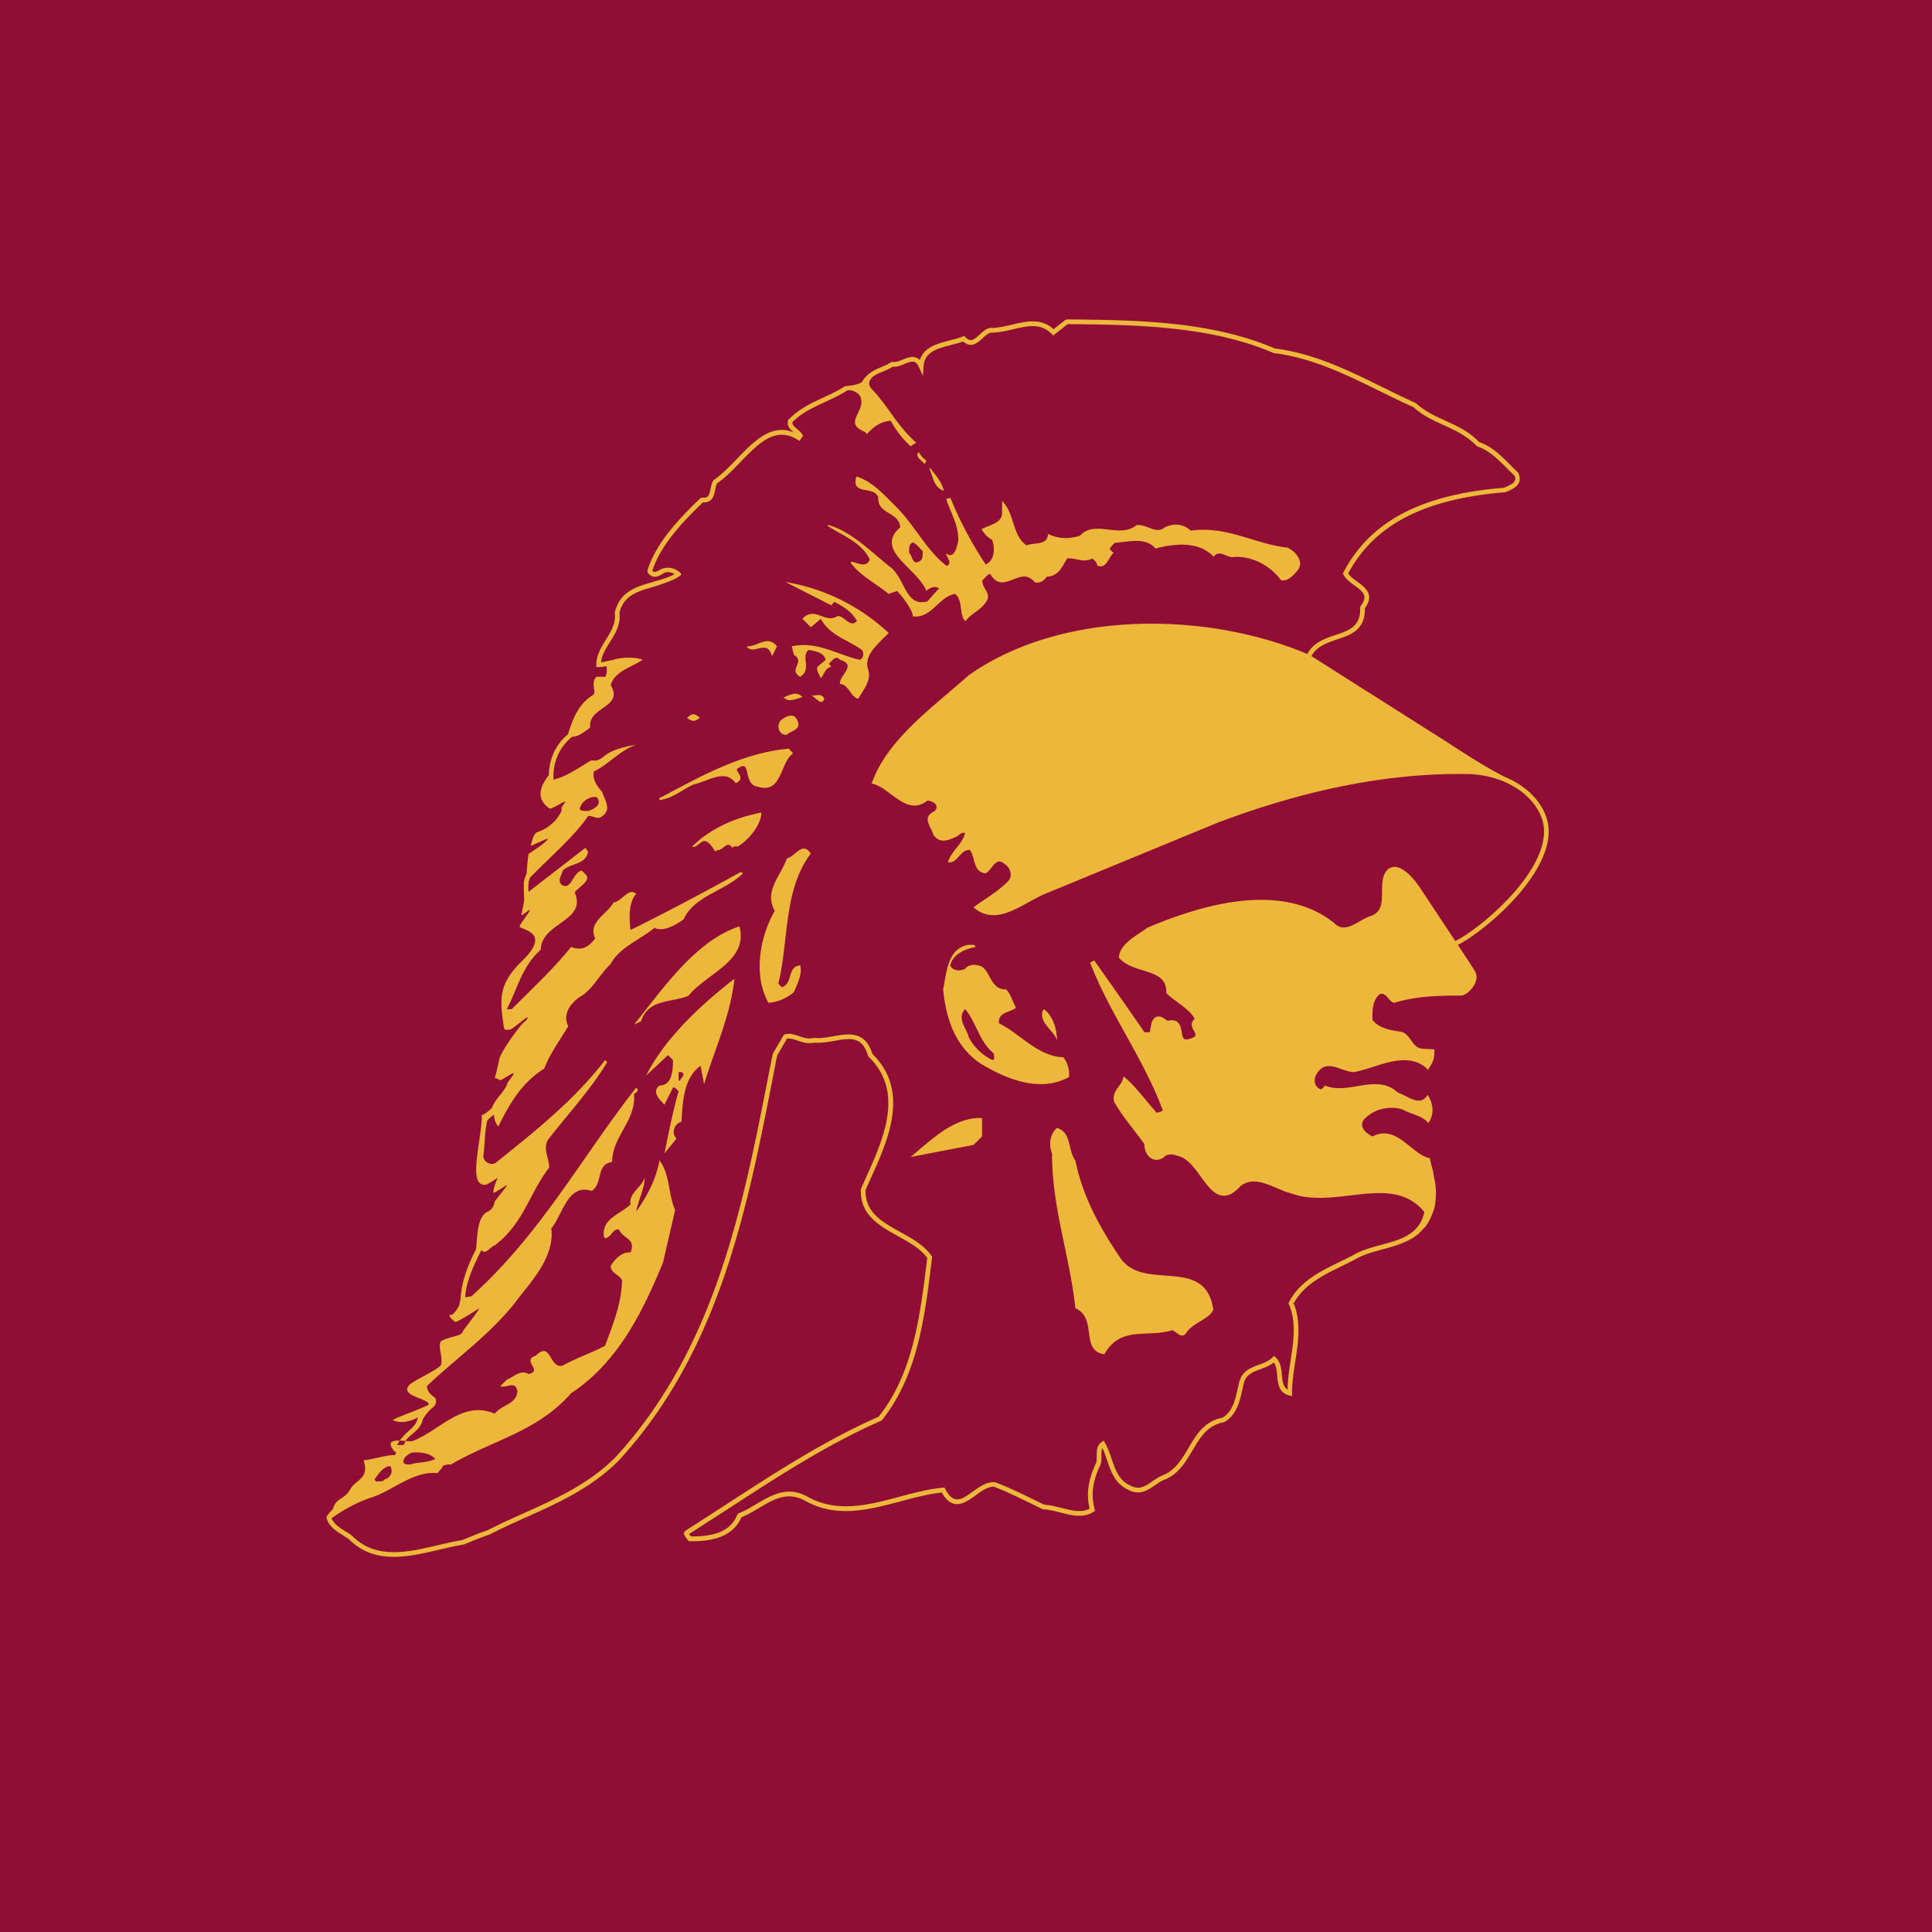 <svg xmlns="http://www.w3.org/2000/svg" width="2500" height="2500" viewBox="0 0 192.756 192.756"><g fill-rule="evenodd" clip-rule="evenodd"><path fill="#900d35" d="M0 0h192.756v192.756H0V0z"/><path d="M129.072 130.049l-.043-.105-.008.201.051-.096zM92.431 45.964l-.161.321s-.412-.363-.511-.466c-.189-.198-.355-.474-.092-.7.21.36.485.636.764.845zm.742 2.014c-.176-.406-.282-.864-.458-1.252l.079-.047c.212.283.495.618.75.989.257.373.49.783.598 1.215l.022.086-.083-.032c-.476-.182-.729-.548-.908-.959zM78.362 58.067c3.811.635 7.338 2.329 10.302 5.08-.988 1.059-2.54 2.188-2.046 3.669.353 1.059-.494 2.047-.988 2.894-.776-.142-.917-1.411-1.834-1.482-.07-.847 1.764-1.905 0-2.399-.353-.494-.776.071-1.058.353 0 .141.07.212.211.353-.635.071-.706.776-1.058 1.128-.141-.353-.424-.635-.354-1.128l.847-.706c-.211-.776-1.059-.847-1.694-.987-.847.634.353 1.905-.847 2.681-1.27-.706.564-1.482-.635-2.188l-.212-.847c2.47-.564 4.587.847 6.774 1.34.423-.141.423-.776.212-.987-1.341-.988-3.175-1.411-4.092-3.104l-.988.847-.847-.847c1.27-1.341 2.258.564 3.528-.283.705 0 1.27 1.27 1.905.494-.494-.917-1.412-1.482-2.258-1.905l-.282.353-4.586-2.329zm-3.881 6.421c1.058.07 2.117-1.199 3.034 0l-.494.987c-.494-1.834-1.834 0-2.54-.987zm3.669 5.08c-.211.282 1.27-.917 1.905 0-.705.141-1.27.564-1.905 0zm4.093.141c-.282.847-.917-.212-1.341-.353.423.142 1.058-.282 1.341.353zm-12.501 1.834l.095.079-.103.068c-.454.303-.636.303-1.09 0l-.103-.068.095-.079c.457-.381.648-.381 1.106 0zm8.126.353c.423-.353 1.341-.917 1.693 0 .424.917-.635.988-1.059 1.411-.775.071-1.058-.847-.634-1.411zm1.259 3.262c-.374.291-.591.649-.785 1.057-.195.412-.361.86-.56 1.253-.406.803-.972 1.414-2.192 1.011-.403-.042-.636-.274-.782-.562a2.42 2.42 0 0 1-.166-.457c-.042-.153-.075-.309-.11-.453-.13-.528-.242-.845-1.021-.264 0 .064.029.14.082.234.063.113.146.229.204.345.135.271.141.558-.333.794l-.116-.029c-.497-.695-1.171-.736-1.914-.555-.756.185-1.547.588-2.216.73-.559.246-1.083.595-1.624.901-.55.31-1.127.583-1.781.655l-.053-.173c1.836-.954 3.849-2.083 6.012-3.028 2.166-.946 4.487-1.708 6.936-1.921l.419.462zm-3.165 5.911c0 1.129-1.128 2.611-2.329 3.387-.211 0-.423-.07-.564.142-.494-.847-.918.282-1.482.211l-.211.141c-.282-.353-.847-1.481-1.482-.847-.282.141-.494.494-.847.353 1.976-1.905 4.375-2.893 6.915-3.387zm2.54 4.586c.847-.211 1.553-1.764 2.399-.494-2.752 3.598-2.188 8.678-3.246 12.983l.353.352c1.129-.352.494-2.045 1.834-2.187.212.917-.282 1.835-.635 2.681-.776.635-1.623.988-2.54 1.059-1.552-2.752-.847-6.632.635-9.172-1.128-1.976.636-3.528 1.2-5.222zm-15.241 16.581c2.823-3.527 6.139-8.396 10.514-9.808.917 3.458-3.246 4.657-5.08 6.915-1.624.705-4.022.281-4.728 2.539l-.706.354zm10.02-4.586c-.423 3.738-1.976 7.057-3.034 10.514l-.353-1.836c-1.693 1.271-1.764 3.457-1.905 5.574-.705.213-1.058 1.129-.494 1.693l-1.199 1.482c.423-2.117.847-4.234 1.412-6.209-.212-.141-.282-.424-.565-.354l-.847 1.693c-.423-.424-1.341-1.27-.494-1.904 1.243 0 1.341-1.482 1.341-2.541l-.494-.494-2.187 2.047c1.833-3.667 5.432-7.053 8.819-9.665zm32.176 6.139c-.352-1.059-1.975-1.834-1.34-3.105.918.564 1.34 2.046 1.34 3.105zm-37.75 3.174v.848h.141c.07-.283.635-.564.141-.848h-.282zm30.272 4.588v1.834l-.848.846-6.28 1.201c2.046-1.694 4.375-4.024 7.128-3.881zm7.478.986c1.482.424 1.059 2.258 1.836 3.246.705 3.529 2.398 6.633 4.445 9.668 2.328 3.527 8.537-.283 9.312 5.221-.494 1.059-2.115 1.27-2.752 2.398-.492.494-.916-.211-1.34-.354-2.471.777-5.15-.492-6.773 2.4-2.471-.354-.635-3.6-2.893-4.588-.566-5.291-2.33-9.947-2.33-15.451-.351-.847-.21-1.975.495-2.54zM43.668 154.17c.854-.201 1.661-.389 2.453-.514.823-.342 1.672-.695 2.512-.977 1.202-.619 2.447-1.178 3.651-1.719 3.163-1.418 6.434-2.885 9.11-5.561 5.78-6.291 9.135-13.689 11.454-21.463 1.683-5.645 2.819-11.486 3.938-17.246l.312-1.539 1.059-1.834.045-.078.085-.027c.479-.16.945 0 1.397.154.469.16.953.324 1.516.191l.077-.004c.598.061 1.252-.057 1.885-.168 1.482-.264 3.16-.561 3.874 1.758 3.786 3.709 1.575 8.594-.203 12.521l-.477 1.064c-.057 2.236 1.659 3.188 3.475 4.195.574.318 1.158.641 1.688 1.012.561.391 1.062.836 1.48 1.455l-.068.557c-.683 5.551-1.39 11.291-4.931 15.734l-.089.068c-5.322 2.328-10.351 5.596-15.214 8.756l-3.946 2.543c.005.027.199.246.199.246 1.893-.012 3.891-.297 4.604-2.176l.139-.139c.588-.215 1.156-.553 1.756-.91 1.521-.902 3.092-1.838 5.075-.766 2.966 1.693 6.141.848 9.211.031 1.426-.381 2.902-.773 4.338-.908l.157-.016.073.141c.317.605.644.939 1 1.023.526.125 1.127-.307 1.764-.766.67-.48 1.361-.977 2.191-.934 1.328.498 2.625 1.131 3.877 1.742l1.039.504c.564.031 1.146.18 1.709.322 1.035.264 2.014.514 2.83.078-.338-1.441-.17-2.756.568-4.391.145-.217.143-.531.139-.861-.006-.488-.012-1.039.486-1.389l.213-.148.127.225c.279.488.471 1.043.654 1.578.391 1.135.758 2.207 1.932 2.705.848.445 1.457.025 2.164-.461.277-.191.564-.389.895-.541 1.32-.471 1.982-1.588 2.682-2.771.783-1.32 1.594-2.686 3.383-3.016 1.02-.613 1.271-1.736 1.537-2.924.049-.213.098-.434.152-.652.287-1.1 1.178-1.428 1.965-1.719.508-.186.988-.363 1.342-.717l.16-.16.166.154c.498.461.561 1.156.615 1.768.062.707.162 1.191.576 1.441.002-.957.148-1.922.291-2.857.305-1.996.592-3.881-.166-5.66l-.043-.102.051-.098c1.068-2.078 3.107-3.074 5.08-4.035.453-.221.881-.43 1.289-.646.832-.498 1.84-.773 2.814-1.039.326-.088.65-.176.965-.271h1.373c-.691.312-1.459.521-2.215.727-.943.256-1.92.521-2.707.994-.426.227-.877.445-1.312.658-1.871.914-3.807 1.857-4.818 3.732.756 1.873.451 3.873.156 5.811-.158 1.033-.32 2.102-.32 3.139v.307l-.297-.08c-1.035-.281-1.115-1.184-1.186-1.977-.045-.496-.084-.969-.324-1.307-.424.318-.867.492-1.328.662-.775.285-1.447.531-1.672 1.393-.051.209-.1.428-.146.637-.281 1.248-.57 2.539-1.797 3.25l-.078.027c-1.605.279-2.332 1.504-3.1 2.801-.713 1.203-1.449 2.445-2.91 2.967-.273.127-.531.305-.805.494-.729.5-1.553 1.066-2.633.496-1.35-.57-1.77-1.793-2.176-2.977-.146-.422-.283-.826-.461-1.197-.102.186-.107.439-.104.773.004.389.008.789-.199 1.094-.701 1.559-.846 2.82-.48 4.219l.043.164-.143.092c-1.016.66-2.199.359-3.344.068-.557-.143-1.133-.289-1.662-.312l-.092-.021-1.084-.525c-1.244-.607-2.529-1.236-3.764-1.711-.596-.023-1.221.428-1.824.861-.694.5-1.413 1.016-2.147.842-.463-.109-.868-.479-1.231-1.123-1.351.143-2.751.518-4.108.879-3.162.842-6.432 1.713-9.561-.076-1.743-.941-3.133-.115-4.605.762-.553.328-1.124.666-1.708.898-.916 2.121-3.256 2.438-5.272 2.391-.26-.367-.722-.76-.282-1.068l4.013-2.586c4.863-3.16 9.892-6.426 15.228-8.768 3.427-4.334 4.123-9.988 4.796-15.455l.047-.381c-.452-.633-1.125-1.127-1.857-1.572-.343-.209-.698-.404-1.05-.6-1.872-1.039-3.808-2.111-3.716-4.67l.02-.086.498-1.109c1.723-3.809 3.869-8.549.26-12.033l-.062-.102c-.584-1.979-1.809-1.762-3.358-1.488-.651.115-1.324.234-1.975.178-.677.146-1.239-.045-1.737-.215-.379-.129-.711-.242-1.017-.176l-.982 1.678-.285 1.467c-1.114 5.727-2.243 11.535-3.909 17.156-2.336 7.879-5.726 15.389-11.606 21.787-2.744 2.744-6.055 4.23-9.257 5.666-1.204.541-2.448 1.1-3.644 1.717-.872.293-1.729.65-2.558.994-.838.137-1.645.326-2.5.525-3.018.709-6.438 1.51-8.964-1.057-.16-.115-.344-.229-.537-.35-.717-.445-1.525-.945-1.708-1.85.174.041.341.08.516.098.218.594.837.979 1.439 1.352.208.129.403.252.581.381 2.373 2.423 5.521 1.685 8.565.972zm34.849-50.533l.049-.082-.13.105.081-.023zm-41.152 43.968l.142.211c.353-.07.705.072.847-.211.635-.141.917-.848.564-1.34-.707.071-1.2.846-1.553 1.34zm3.74-2.681c-.353.141-.917.494-.847.988.141.281.423.141.635.211.847-.281 1.623-.141 2.54-.564-.494-.565-1.411-.705-2.328-.635zm.101-1.166c2.737-1.078 4.928-4.08 8.155-2.715.706-.916 2.188-.916 2.258-2.258-.212-1.129-1.2-.211-1.693-.494l.635-.635c.706-.281 1.411-1.059 2.188-.564 1.482-.352-.776-1.34.706-1.834 1.553-1.553 1.34 1.34 2.681.988 1.411-.777 2.894-1.271 4.234-1.977.776-2.117 1.623-4.162 1.693-6.49-.212-.635-1.129-.707-1.129-1.482.423-.705 1.129-1.412 1.976-1.34.354-.887-.028-1.189-.459-1.518-.256-.195-.538-.4-.669-.742-.527-.174-.714.475-1.125.742a.633.633 0 0 1-.286.105l-.106-.105c-.317-1.869 1.658-2.293 2.646-3.281-.212-1.129 1.129-1.693 1.411-2.682 0 1.059-.635 2.258-.847 3.387 1.129-1.551 1.976-3.246 2.328-5.08 1.059 1.412.847 3.316 1.553 4.939l-1.2 5.221c-1.976 4.799-4.445 9.949-9.173 13.055-3.387 3.881-7.973 4.727-11.995 7.125-.423-.07-.988.143-.847.283l-.494.564c-2.328-.213-4.233 1.553-6.28 2.328-1.552.494-2.871 1.182-4.281 2.17l-.516-.098c.139-.309.646-.803.646-.803.299-1.193 1.195-.895 1.793-2.09.598-.896 1.861-.996 1.264-2.789.598 0 2.774-.656 3.101-.48.271-.475.16-.125-.182-.615-.974-1.39 1.613-.636 2.014-.835zm1.846-3.223c.348-.273.585-.568.381-1.045-.423-.352-.776-.562-.846-1.199 2.963-2.822 6.633-5.361 9.173-8.818 1.441-1.818 3.113-3.746 3.269-6.033.02-.289.008-.582-.023-.883 1.128-1.34 1.623-4.516 4.022-3.738 1.199-.777.353-2.611 2.046-2.895 0-2.539 2.399-4.092 2.187-6.773.142-.141.423-.211.353-.492l-.141-.143c-3.724 4.717-6.916 10.027-10.895 14.924-1.676 2.062-3.497 4.051-5.546 5.891l-.609.104c.046-1.58.96-3.432 1.614-4.727.399.557.889-.332 1.323-.457.343-.258.653-.529.937-.811 2.11-2.088 2.755-4.711 4.496-6.951 0-.916-.634-1.834-.141-2.75 1.976-2.541 4.375-5.152 5.927-7.762l-.211-.213c-3.034 3.951-6.845 6.986-10.796 10.16-.494.494-1.411 0-1.341-.635.148-1.135.124-2.338.361-3.418.039-.178.683-.662.683-.662s.014.693.438 1.188c1.129-2.258 2.258-4.303 4.587-5.785.564-1.482 1.552-2.822 2.399-4.234-.635-1.199.282-2.398 1.34-3.033 1.129-.705 1.835-2.188 2.893-3.176.744-1.424 2.411-2.196 3.809-3.175.195-.136.385-.277.566-.423.776.423 2.046-.211 2.893-.847 1.129-2.398 4.022-2.752 5.927-4.586l-.211-.141c-3.599 1.976-7.269 3.952-11.008 5.786-.141-1.129-.212-2.752.564-3.599-.776-.706-1.411.776-2.258.847-.546 1.032-2.084 1.75-2.01 2.963.012.198.067.408.175.635-.635.847-1.341 1.27-2.399.847-1.834 2.257-3.669 3.951-5.927 6.208h-.493c1.059-1.975 1.482-4.232 3.387-5.927.019-.75.374-1.3.854-1.764 1.281-1.236 3.457-1.847 2.533-3.951.423-.564 1.481-1.058 1.199-1.693l-.494-.494c-.917.211-.988 1.905-1.905 1.481-.635-.423-.07-.988 0-1.481.847-.776 2.329-.564 2.541-1.905l-.282-.353-5.664 4.382c-.016-.3-.031-.723.006-.889.014-.221.169-.55.169-.55 1.926-2.001 4.3-3.979 5.771-6.119.423-.07.776.283 1.2.142 1.27-.706.494-1.623.211-2.54-.494-.564-.988-1.2-.847-2.046 1.482-.706 2.611-2.117 4.234-2.681-.776.141-1.905.353-2.752.847-.564.282-.917.917-1.693.706-1.21.672-2.413 1.604-3.805 1.935-.101-1.804.662-3.358 1.9-4.287.633.007 1.219-.531 1.764-.894-.282-2.117 3.387-1.976 2.046-4.233.353-1.411 2.188-1.834 3.175-2.541-.635-.282-2.046-.282-2.893 0-.23.052-.441.088-.77.159a2.156 2.156 0 0 1-.473.09c.053-.687.442-1.311.852-1.968.308-.494.623-.998.815-1.554.153-.44.229-.914.167-1.441.486-1.947 2.175-2.167 3.873-2.721 1.178-.384 2.022-.743 2.304-1.088-.167-.346-1.088-.929-1.984-.532-.443.196-.653.43-.921.177.846-2.598 3.033-4.881 5.043-6.825.972.053 1.124-.708 1.236-1.268.049-.245.095-.476.19-.642.805-.54 1.576-1.338 2.322-2.111 1.795-1.859 3.491-3.616 5.707-2.231l.193.121.127-.19.142-.211.08-.122-.072-.126c-.121-.211-.319-.375-.511-.535-.348-.289-.517-.461-.469-.709.953-.934 2.065-1.448 3.241-1.991.732-.338 1.489-.688 2.202-1.147.408-.154 1.186.2 1.345.655.564 1.482-1.85 2.574.479 3.491l.141.211c.706-.776 1.411-1.27 2.399-1.341a9.515 9.515 0 0 0 1.976 2.54l.564-.353c-2.046-1.834-2.695-3.546-4.529-5.451-.217-.317-.159-.553-.159-.553.127-.585.708-.825 1.375-1.101.335-.139.681-.281.971-.479.396.046.788-.114 1.167-.268.743-.303 1.115-.416 1.454.33l.389.855.06-.938c.095-1.47 1.39-1.799 2.76-2.148.402-.103.817-.208 1.187-.346.825.719 1.466.124 1.939-.316.264-.244.533-.495.818-.568.73.019 1.484-.158 2.215-.33 1.436-.337 2.791-.655 3.873.469l.148.154.166-.132 1.275-1.007c6.66.064 14.193.149 20.566 2.89 3.822.472 7.248 2.157 10.561 3.788 1.102.542 2.24 1.102 3.379 1.61.916.839 1.977 1.32 3.002 1.786 1.18.536 2.295 1.043 3.338 2.12 1.174.373 2.123 1.325 3.041 2.245.232.233.473.474.713.701.217.562-.176.786-.84 1.082l-.223.103c-8.264.666-13.357 3.35-16.023 8.448l-.059.11.059.109c.238.451.684.776 1.115 1.091.469.344.914.668.973 1.081.039.27-.084.584-.373.961l-.049.153c.037.972-.254 1.548-.732 1.94-.451.369-1.064.575-1.723.795-1.027.345-2.193.736-2.809 1.872l.414.224c.527-.973 1.553-1.316 2.545-1.649.844-.283 1.705-.572 2.24-1.242.346-.432.557-1.023.537-1.874.334-.455.471-.863.414-1.247-.086-.609-.633-1.008-1.16-1.394-.35-.255-.709-.518-.916-.828 2.607-4.875 7.578-7.444 15.713-8.109l.248-.115c.568-.253 1.518-.677 1.008-1.82a29.72 29.72 0 0 1-.74-.726c-.941-.945-1.916-1.922-3.172-2.342-.996-1.052-2.189-1.594-3.346-2.119-1.047-.476-2.037-.926-2.969-1.771-1.143-.509-2.289-1.074-3.396-1.619-3.338-1.643-6.789-3.341-10.68-3.828-6.414-2.76-14.021-2.833-20.734-2.898l-.148.05-1.178.93c-1.238-1.139-2.725-.79-4.166-.451-.711.167-1.445.339-2.18.322-.422.09-.75.395-1.066.688-.566.527-.864.757-1.399.222l-.111-.11-.145.059c-.374.153-.807.263-1.267.38-1.232.314-2.608.665-3.006 1.968-.525-.533-1.199-.258-1.717-.046-.364.148-.707.288-.998.226l-.19.042c-.259.193-.596.333-.952.48-.736.304-1.489.712-1.903 1.453-.102.124-.534.361-1.719.457-.698.457-1.457.807-2.19 1.145-1.18.545-2.4 1.109-3.481 2.23-.177.592.235.952.582 1.24-2.238-.939-3.985.87-5.679 2.625-.742.769-1.508 1.563-2.352 2.141-.163.244-.224.551-.283.848-.129.645-.219.952-.836.883l-.189.064c-2.105 2.033-4.424 4.436-5.283 7.227l.042.216c.546.684 1.12.32 1.553.052.534-.332 1.123.086 1.123.086-.565.292-1.072.441-1.762.649-1.69.511-3.669.855-4.209 3.189.07.52-.021.983-.196 1.424-.177.446-.441.87-.712 1.305-.474.759-1.033 1.718-.919 2.697 0 0 .555.016.997-.099.046.311.062.732-.103 1.063h-.896c-.597.597 0 1.493-.299 1.792-1.493.896-2.059 2.406-2.54 3.943-1.205.987-1.889 2.47-1.904 4.072-1.366 1.721-.834 2.709.047 3.327.185.13 1.312-.632 1.528-.676.229-.047-.454.622-.308.719.148.098-.434 1.015-.822 1.361-.537.479-.83.683-1.677.996-.245.173-.431.664-.576 1.297-.028.119 1.728-.786 1.703-.658-.057.295-1.932 1.515-1.932 1.515-.075.543-.14 1.306-.189 1.949 0 0-.201.469-.271.839 0 0-.017 1.227.036 1.69-.007.392-.209 1.113-.273 1.61-.019.142.863-.647.836-.488-.033.206-.979 1.365-1.015 1.61-.055.37 3.311.442.262 3.435-2.368 2.323-2.288 3.69-1.825 6.704.038.248.319.211.618.152.352-.066 2.434-2.039 1.512-.812-.287 0-2.407 2.984-2.58 3.693-.188.77-.334 1.648-.49 1.961.127 0 .323.098.527.213.133.074 1.226-.75 1.352-.686.135.068-.698 1.023-.609 1.023-.299.895-1.27 1.539-1.537 2.459-.031-.023-.703.676-1.002.676 0 2.527-1.511 7.197.389 6.961.208-.027 1.198-.701 1.198-.701-.027.021-.559 1.285-.414 1.514 0 0-.033-.25 0 0 .01.074 1.334-.834 1.335-.758 0 .088-1.22 1.557-1.233 1.645-.058.41-.27.795-.7.996-1.011.471-1.025 2.236-1.147 3.707-.742 1.457-1.409 3.051-1.547 4.852-.03.295-.113.648-.156.822 0 0-.639 1.176-.938.877-.085.256.258.496.56.74.112.092 2.369-1.344 2.369-1.344.077.094-1.63 2.219-1.638 2.314-.037.449-1.589.529-2.187.977-.298.598.299 1.793 0 2.391-.597.598-2.689 1.502-3.108 1.928-1.102 1.121 1.914 1.357 1.914 1.955-.049.195-3.742 1.484-3.561 1.576.88.443 1.967 0 2.479-.275-.097.545-.432.938-.854 1.293-.323.273-.981.912-1.212 1.475l.627-.018c.104.004.172-.482.321-.555.163-.199.359-.367.567-.543.443-.373.9-.76 1.036-1.451.143-.263.594-.881.874-1.08zm14.776-59.819c.141-.706.917-1.27 1.694-1.2.635.776-.283 1.2-.847 1.411-.282-.07-.635.072-.847-.211zm38.456 19.968c-.847.918.141 1.906.353 2.752.423.918 1.412 1.906 2.4 2.328.281-.07.07-.422.141-.635-1.553-1.27-1.764-3.174-2.894-4.445zm.353-6.421c.212.07.564-.141.705.212-1.058.211-2.257.706-2.54 1.834.283.636 1.059.563 1.482.353.423-.564 1.271-.424 1.694-.211.846.564.916 2.328 2.398 2.258.494.494.635 1.199.988 1.834-.564.494-1.836.424-1.693 1.553 2.045.988 3.881 3.316 6.42 3.387.424.564.635 1.27.564 1.975-2.963 1.623-6.35.143-8.82-1.34-2.61-1.764-3.457-4.586-3.739-7.408.354-1.694.424-4.094 2.541-4.447zm-5.574-40.147c-.424.211-.353.635-.353 1.058.353.283.282 1.2.987.847.424-.211.353-.635.353-1.058-.352-.283-.564-.706-.987-.847zm25.16-1.516c1.008-.435 1.869-.298 2.586.338 1.836-.243 3.424.094 4.963.533.771.221 1.533.468 2.309.682.771.213 1.559.394 2.385.481.859.426 1.766 1.517.877 2.406-.422.492-.859.935-1.521.861-1.152-1.559-3.043-2.468-4.789-2.328-.137.036-.297-.004-.457-.062-.164-.059-.342-.143-.523-.205-.355-.121-.697-.15-.961.247-1.465-1.595-3.977-1.322-5.812-.828-.494-.6-1.182-.757-1.926-.757-.74 0-1.523.155-2.154.193-.035.05-.08.099-.129.147-.053.054-.109.108-.162.166-.1.108-.174.214-.18.329l.373.374a1.805 1.805 0 0 0-.361.447c-.102.167-.203.344-.312.495-.227.308-.514.523-.967.296a.678.678 0 0 0-.182-.416c-.045-.05-.1-.097-.156-.146-.049-.042-.098-.084-.145-.129-.49.237-.865.218-1.244.148-.188-.035-.379-.083-.59-.119a2.952 2.952 0 0 0-.67-.041c-.137.223-.256.44-.377.643-.125.21-.252.407-.4.578-.295.34-.672.573-1.27.614-.289.421-.654.638-1.162.565-.391-.465-.762-.599-1.133-.588-.188.005-.379.047-.57.108s-.385.139-.576.213c-.764.299-1.535.557-2.186-.578-.145.01-.268.101-.391.224-.066.066-.131.139-.195.208a1.845 1.845 0 0 1-.193.183.985.985 0 0 0 .086.536c.074.177.182.343.275.509.188.341.322.697-.012 1.143-.287.432-.646.699-1.008.964-.18.131-.362.263-.539.414-.176.151-.345.32-.502.529-.22-.22-.301-.46-.355-.706-.053-.244-.08-.497-.115-.745-.07-.486-.172-.94-.567-1.28a2.803 2.803 0 0 0-1.098.519 6.298 6.298 0 0 0-.471.391l-.451.415c-.601.548-1.232 1.037-2.207.929.09-.447-.847-1.812-1.56-2.533l-.844.281c-.619-.51-1.306-.95-1.967-1.426-.663-.477-1.302-.992-1.8-1.632-.009-.1.036-.137.098-.142a.542.542 0 0 1 .19.034c.145.044.343.123.554.176.413.104.848.1 1.05-.446-.419-.862-1.095-1.452-1.854-1.949-.768-.502-1.614-.909-2.355-1.402l.037-.083c1.103.284 2.149.923 3.156 1.684 1.006.759 1.975 1.639 2.928 2.416.414.271.717.669.976 1.101.258.43.474.898.712 1.312.472.821 1.016 1.412 2.14 1.111l1.16-1.296c-.33-.282-.905-.096-1.243.242-.249-.555-.658-1.074-1.138-1.588-.481-.515-1.028-1.021-1.47-1.528-.884-1.016-1.363-2.067-.013-3.217a1.298 1.298 0 0 0-.377-.868 2.356 2.356 0 0 0-.362-.3c-.133-.092-.272-.177-.411-.262-.553-.342-1.105-.707-1.037-1.576-.118-.295-.337-.453-.599-.551a2.897 2.897 0 0 0-.421-.114c-.146-.029-.294-.053-.433-.082-.571-.118-1.024-.332-.731-1.32.843.255 1.536.735 2.191 1.301.653.565 1.272 1.219 1.908 1.855.46.478.876.986 1.271 1.503.395.516.77 1.041 1.149 1.553.753 1.015 1.52 1.974 2.491 2.708.27-.13.296-.312.241-.508a1.696 1.696 0 0 0-.139-.32c-.057-.108-.115-.211-.15-.301l-.05-.125.116.068c.393.229.631.058.8-.255.086-.159.151-.351.204-.541.053-.19.092-.375.127-.516.034-.799-.159-1.495-.413-2.168-.256-.68-.574-1.333-.786-2.041l.428-.059a37.502 37.502 0 0 0 3.514 6.62c.908-.419.924-1.616.65-2.45a2.604 2.604 0 0 1-1.061-1.07c.408-.238.885-.362 1.281-.564.391-.2.691-.468.76-.941v-1.312l.08.084c.305.323.514.699.682 1.095.164.394.289.809.422 1.216.262.804.555 1.558 1.266 2.043.18-.084.396-.122.619-.15.23-.029.475-.049.699-.098.438-.094.785-.294.818-.901 1.039.517 2.148.52 3.195.174.723-.822 1.732-.729 2.748-.615.256.029.512.059.768.077.254.018.508.025.754.005.492-.038.957-.177 1.371-.521.283-.029.535.025.783.104.244.077.488.179.727.258.475.157.91.22 1.315-.15zm-2.043 61.558l.004-.09-.004.09zm-1.088-1.455c.365.475.742.965 1.088 1.455-.016.5.205 1.123.684 1.414.367.221.805.191 1.234-.084.26-.355.889-.381 1.25-.199 1.039.152 1.758 1.146 2.455 2.105.688.951 1.338 1.85 2.229 1.898.559.031 1.127-.281 1.734-.953 1.107-.871 2.383-.33 3.617.195.475.203.924.395 1.371.51 1.879.707 3.971.461 5.992.223 2.822-.332 5.49-.646 7.363 1.658-.404 1.869-1.77 2.531-3.357 3.012h1.373c1.186-.535 1.396-.82 2.105-1.576.322-.422.621-1.025.895-1.883.354-2.033-.072-2.809-.172-3.756-.193-.535-.262-1.1-.297-1.168-1.807-.326-3.275-3.43-5.729-2.17-.564-.283-1.41-.918-.846-1.693.986-1.059 2.539-1.412 3.881-.988.846.494 1.904.564 2.539 1.342.68-.932.453-2.053-.086-2.83l-.055.148c-.775 1.059-1.977-.07-2.893-.354-2.117-1.977-4.939.283-7.268-.705-.143.141-.283.424-.494.354-.635-.283-.635-1.059-.354-1.482.988-1.693 2.469-.213 3.74-.213 2.117-.352 5.213-2.256 7.26-.352.043.047.08.096.115.146.334-.561.705-.949.637-2.068-.33-.008-.695-.025-1.098-.055-1.129 0-1.199-1.41-2.186-1.693-1.061-.141-2.26-.352-2.895-1.199 0-.918 0-1.904.705-2.539.707-.283.918.775 1.482.846 2.186-.662 4.24-.717 6.695-.719.52 0 2.021-1.328 1.328-2.482-.137-.23-.816-1.265-1.682-2.572 2.744-1.413 9.352-7.003 9.049-11.627-.129-1.961-1.658-3.959-4.18-5.051-1.918-.906-4.895-2.874-6.305-3.784l-13.373-8.479c-10.232-4.375-24.697-4.516-34.011 2.046-3.528 3.175-8.115 6.35-9.667 10.795 1.764.282 3.458 3.387 5.574 1.693.494.07 1.27.423.706 1.058-1.341.635-.353 1.482-.142 2.329.635.988 1.553.564 2.329.212.282-.141.494-.494.847-.354-.211 1.059-1.411 1.835-1.693 2.894.847.282 1.27-1.341 2.188-1.2.563.776.282 2.187 1.552 2.328.637-.282.988-1.693 1.836-.988.705.424.916 1.341.352 1.835-1.059 1.058-2.258 1.693-3.387 2.54 2.398 2.116 5.15-.635 7.48-1.482l16.934-6.985c7.82-2.933 16.361-5.02 25.236-4.822 4.4.275 7.104 3.004 7.264 5.443.285 4.351-6.182 9.876-8.844 11.21l-3.488-5.262c-1.041-1.577-2.047-2.223-2.703-2.128-.398.057-.734.31-.951.887-.164.507-.166 1.05-.168 1.576-.006 1.066-.01 1.987-1.049 2.403-.375.102-.779.332-1.172.554-.949.539-1.77 1.004-2.594.138-4.078-3.201-10.332-3.021-18.609.51-.248.182-.48.338-.729.504l-.262.177c-.85.579-1.721 1.245-1.832 2.188l-.012.106.072.08c.596.656 1.477.928 2.328 1.191 1.254.389 2.338.723 2.338 2.178v.104c.404.375.787.658 1.156.932.701.518 1.363 1.021 1.672 1.635-.502.402-.236.895-.07 1.201.092.172.188.35.15.453-.031.084-.158.174-.361.256-.348.135-.605.166-.742.09-.164-.092-.215-.383-.268-.691-.068-.385-.145-.822-.498-1.045-.227-.145-.525-.17-.906-.08l-.168-.111c-.275-.184-.586-.393-.91-.295-.217.064-.387.25-.52.566l-.188.984h-.533c-1.506-2.217-4.973-7.118-5.008-7.167l-.412.22c.957 2.496 2.285 4.891 3.57 7.209 1.346 2.428 2.736 4.938 3.68 7.535-.215.152-.531.258-.645.201a73.505 73.505 0 0 1-1.076-1.273c-.631-.76-1.283-1.543-1.91-2.08l-.275-.236-.104.346c-.066.225-.217.426-.375.639-.297.396-.633.848-.475 1.529.575 1.017 1.27 1.919 1.942 2.792z" fill="#ecb73a"/></g></svg>